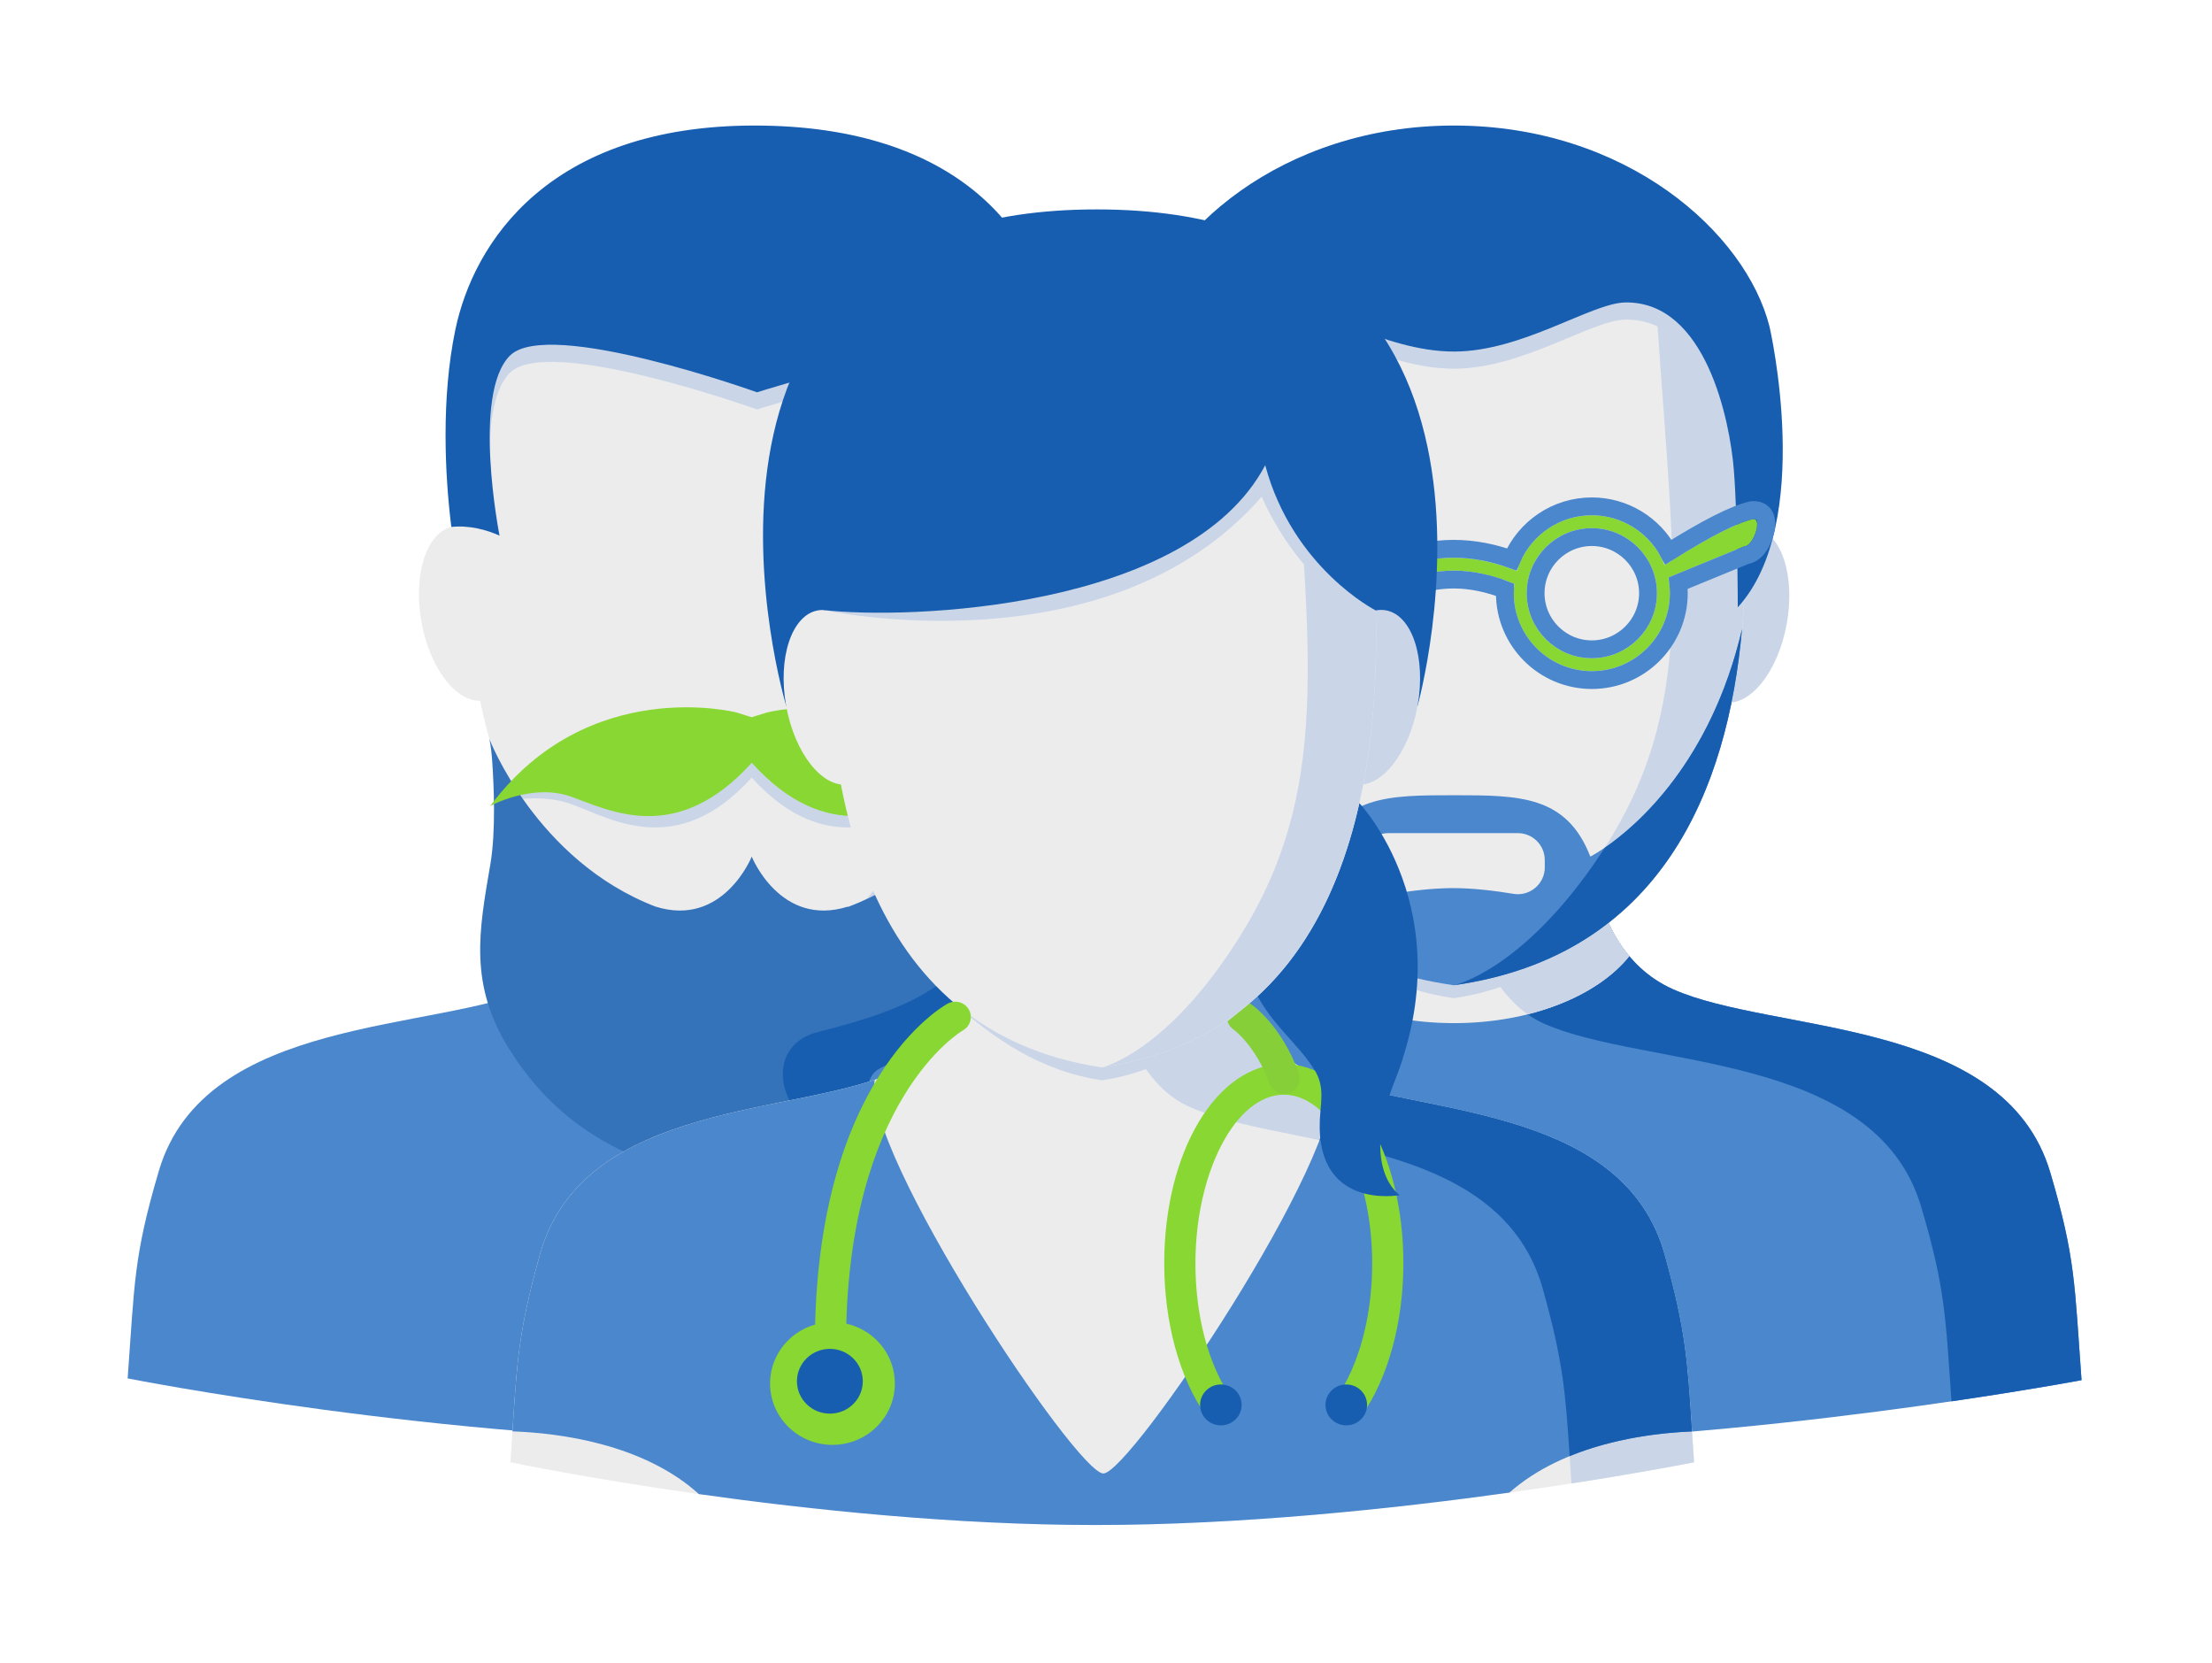 <?xml version="1.0" encoding="UTF-8"?>
<svg width="141px" height="106px" viewBox="0 0 141 106" version="1.1" xmlns="http://www.w3.org/2000/svg" xmlns:xlink="http://www.w3.org/1999/xlink">
    <!-- Generator: Sketch 48.2 (47327) - http://www.bohemiancoding.com/sketch -->
    <title>Group 5</title>
    <desc>Created with Sketch.</desc>
    <defs>
        <filter x="-11.2%" y="-11.1%" width="123.2%" height="131.1%" filterUnits="objectBoundingBox" id="filter-1">
            <feOffset dx="0" dy="4" in="SourceAlpha" result="shadowOffsetOuter1"></feOffset>
            <feGaussianBlur stdDeviation="4" in="shadowOffsetOuter1" result="shadowBlurOuter1"></feGaussianBlur>
            <feColorMatrix values="0 0 0 0 0   0 0 0 0 0   0 0 0 0 0  0 0 0 0.5 0" type="matrix" in="shadowBlurOuter1" result="shadowMatrixOuter1"></feColorMatrix>
            <feMerge>
                <feMergeNode in="shadowMatrixOuter1"></feMergeNode>
                <feMergeNode in="SourceGraphic"></feMergeNode>
            </feMerge>
        </filter>
        <path d="M59.275,25.071 C58.177,25.33 56.292,26.312 53.622,28.016 C52.902,26.158 51.093,24.837 48.981,24.837 C46.729,24.837 44.824,26.338 44.213,28.392 C43.469,28.081 41.927,27.543 40.18,27.543 C38.439,27.543 36.917,28.078 36.18,28.389 C35.568,26.337 33.662,24.837 31.412,24.837 C29.3,24.837 27.491,26.158 26.771,28.016 C23.791,26.441 21.91,25.459 21.128,25.071 C20.541,24.488 21.113,26.231 21.128,26.237 C23.339,27.071 25.142,27.927 26.538,28.805 C26.472,29.127 26.438,29.46 26.438,29.801 C26.438,32.54 28.669,34.767 31.412,34.767 C34.154,34.767 36.385,32.539 36.385,29.801 C36.385,29.602 36.374,29.404 36.35,29.21 C36.941,28.95 38.458,28.362 40.181,28.362 C41.9,28.362 43.444,28.951 44.044,29.211 C44.021,29.405 44.009,29.602 44.009,29.801 C44.009,32.54 46.24,34.767 48.983,34.767 C51.725,34.767 53.957,32.539 53.957,29.801 C53.957,29.46 53.923,29.127 53.856,28.805 L58.688,26.82 C59.275,26.82 59.862,25.071 59.275,25.071 Z M31.41,33.947 C29.121,33.947 27.258,32.087 27.258,29.802 C27.258,27.516 29.121,25.657 31.41,25.657 C33.699,25.657 35.562,27.516 35.562,29.802 C35.562,32.087 33.699,33.947 31.41,33.947 Z M48.981,33.947 C46.692,33.947 44.83,32.087 44.83,29.802 C44.83,27.516 46.692,25.657 48.981,25.657 C51.271,25.657 53.133,27.516 53.133,29.802 C53.133,32.087 51.271,33.947 48.981,33.947 Z" id="path-2"></path>
    </defs>
    <g id="Desktop-HD-Copy-21" stroke="none" stroke-width="1" fill="none" fill-rule="evenodd" transform="translate(-641, -93)">
        <g id="Group-5" filter="url(#filter-1)" transform="translate(649, 97)" fill-rule="nonzero">
            <g id="man-(2)">
                <path d="M78.096,66.612 C75.159,56.676 60.415,57.778 54.051,54.925 C47.687,52.071 48.681,42.497 47.874,40.831 L32.349,40.831 C31.544,42.497 32.537,52.072 26.172,54.925 C19.809,57.778 5.063,56.676 2.127,66.612 C0.507,72.093 0.584,73.769 0.137,79.84 C0.137,79.84 20.368,83.837 39.655,83.837 C58.941,83.837 80.088,79.84 80.088,79.84 C79.639,73.768 79.716,72.093 78.096,66.612 Z" id="Shape" fill="#4B87CC"></path>
                <path d="M45.829,57.112 C52.193,59.966 66.938,58.864 69.874,68.8 C71.417,74.019 71.42,75.788 71.804,81.189 C76.87,80.448 80.086,79.84 80.086,79.84 C79.639,73.769 79.716,72.093 78.096,66.612 C75.159,56.676 60.415,57.778 54.051,54.925 C47.687,52.071 48.681,42.497 47.874,40.831 L39.654,40.831 C39.655,40.831 39.465,54.26 45.829,57.112 Z" id="Shape" fill="#185EB0"></path>
                <path d="M51.281,52.818 C47.988,48.883 48.535,42.197 47.875,40.83 L32.349,40.83 C31.688,42.197 32.237,48.883 28.944,52.818 C30.515,56.51 38.952,66.392 40.112,66.392 C41.271,66.392 49.579,56.811 51.281,52.818 Z" id="Shape" fill="#E8C59E"></path>
                <path d="M30.26,50.726 C32.836,52.821 35.855,54.898 40.096,55.498 C44.347,54.896 47.358,52.776 49.938,50.673 C47.792,46.732 48.456,42.032 47.875,40.83 L32.349,40.83 C31.766,42.034 32.416,46.784 30.26,50.726 Z" id="Shape" fill="#C69E7F"></path>
                <ellipse id="Oval" fill="#CAD6E8" transform="translate(58.3, 31.091) rotate(100.195) translate(-58.3, -31.091) " cx="58.3" cy="31.091" rx="5.634" ry="3.061"></ellipse>
                <ellipse id="Oval" fill="#ECECED" transform="translate(21.879, 31.094) rotate(169.805) translate(-21.879, -31.094) " cx="21.879" cy="31.094" rx="3.063" ry="5.629"></ellipse>
                <path d="M57.013,12.355 L40.246,14.781 L23.019,12.589 C23.019,12.589 21.575,20.966 21.575,24.811 C21.575,36.439 23.664,52.352 40.095,54.677 C66.495,50.942 57.013,12.355 57.013,12.355 Z" id="Shape" fill="#ECECED"></path>
                <path d="M40.096,54.677 C66.496,50.942 57.013,12.355 57.013,12.355 L53.056,12.355 C54.139,28.473 55.639,37.035 49.417,46.37 C44.486,53.766 40.096,54.677 40.096,54.677 Z" id="Shape" fill="#CAD6E8"></path>
                <path d="M59.169,14.115 C58.284,8.098 53.193,1.095 40.096,1.095 C26.998,1.095 22.184,8.543 21.022,14.115 C20.121,18.438 23.353,23.707 23.353,23.707 C23.091,20.894 23.07,17.189 24.505,15.756 C26.948,13.315 40.257,18.093 40.257,18.093 C40.257,18.093 53.726,13.796 55.688,15.756 C56.849,16.916 56.868,20.723 56.691,23.636 C56.689,23.638 59.87,18.876 59.169,14.115 Z" id="Shape" fill="#CAD6E8"></path>
                <path d="M59.169,13.021 C58.284,7.003 53.194,0 40.096,0 C26.998,0 22.185,7.448 21.023,13.021 C20.121,17.343 20.353,22.25 20.769,25.58 C21.912,25.456 23.038,25.769 23.842,26.133 C23.842,26.133 22.062,17.105 24.505,14.663 C26.948,12.221 40.257,17 40.257,17 C40.257,17 53.727,12.703 55.688,14.663 C57.65,16.623 56.352,26.133 56.352,26.133 C57.156,25.769 58.281,25.456 59.424,25.58 C59.87,21.556 59.87,17.781 59.169,13.021 Z" id="Shape" fill="#185EB0"></path>
                <path d="M39.92,40.271 C36.178,40.271 31.738,40.157 28.701,40.861 C25.12,41.691 23.25,43.359 23.25,43.359 C23.965,43.025 26.377,42.516 28.41,43.241 C30.869,44.118 35.127,46.855 39.918,41.552 C44.71,46.855 48.968,44.118 51.427,43.241 C53.462,42.515 55.874,43.025 56.589,43.359 C56.589,43.359 54.094,41.37 50.512,40.54 C47.477,39.837 43.661,40.271 39.92,40.271 Z" id="Shape" fill="#CAD6E8"></path>
                <path d="M57.206,39.09 C57.206,39.09 53.849,46.883 46.038,49.8 C46.04,49.791 46.045,49.783 46.048,49.774 C41.739,51.126 39.918,46.59 39.918,46.59 C39.918,46.59 38.097,51.127 33.788,49.774 C33.788,49.775 33.788,49.775 33.79,49.777 C26.163,46.842 23.193,39.09 23.193,39.09 C23.193,39.09 23.312,39.593 23.366,40.377 C23.485,42.044 23.614,44.982 23.257,47.074 C22.531,51.322 21.868,54.744 24.487,58.897 C26.799,62.559 30.482,65.892 37.397,67.104 C49.526,69.228 53.503,63.957 53.503,63.957 C53.503,63.957 47.055,63.092 47.326,61.281 C47.595,59.47 48.949,60.258 52.766,57.818 C56.583,55.379 57.351,50.185 56.463,46.722 C55.9,44.533 56.447,42.142 56.851,40.62 C57.086,39.737 57.206,39.09 57.206,39.09 Z" id="Shape" fill="#3472BA"></path>
                <path d="M47.327,61.282 C47.597,59.472 48.95,60.259 52.767,57.819 C56.584,55.38 57.353,50.186 56.464,46.723 C55.902,44.534 56.448,42.143 56.852,40.621 C57.088,39.735 57.208,39.09 57.208,39.09 C57.208,39.09 54.974,44.731 54.844,48.99 C54.678,54.462 49.982,56.293 44.145,57.762 C41.116,58.524 41.32,61.979 43.741,63.775 C45.986,65.439 50.218,65.549 53.504,63.958 C53.504,63.958 47.056,63.093 47.327,61.282 Z" id="Shape" fill="#185EB0"></path>
                <path d="M40.913,37.398 L39.908,37.704 L38.926,37.398 C38.926,37.398 29.49,34.978 23.251,43.359 C23.251,43.359 25.931,41.885 28.411,42.769 C30.87,43.646 35.129,45.911 39.92,40.608 C44.711,45.911 48.969,43.648 51.429,42.769 C53.91,41.885 56.59,43.359 56.59,43.359 C50.349,34.979 40.913,37.398 40.913,37.398 Z" id="Shape" fill="#88D732"></path>
            </g>
            <g id="man" transform="translate(44.486, 0)">
                <path d="M78.207,66.722 C75.268,56.785 60.513,57.887 54.145,55.034 C47.777,52.18 48.771,42.606 47.963,40.941 L32.427,40.941 C31.621,42.606 32.616,52.182 26.246,55.034 C19.878,57.887 5.122,56.786 2.183,66.722 C0.562,72.202 0.639,73.879 0.192,79.95 C0.192,79.95 20.438,83.947 39.738,83.947 C59.039,83.947 80.2,79.95 80.2,79.95 C79.751,73.877 79.828,72.203 78.207,66.722 Z" id="Shape" fill="#4B87CC"></path>
                <path d="M78.207,66.722 C75.268,56.785 60.513,57.887 54.145,55.034 C47.777,52.18 48.771,42.606 47.963,40.941 L39.737,40.941 C39.737,40.941 39.547,54.37 45.915,57.223 C52.284,60.077 67.04,58.975 69.978,68.911 C71.522,74.13 71.525,75.899 71.909,81.3 C76.979,80.559 80.197,79.951 80.197,79.951 C79.751,73.877 79.828,72.203 78.207,66.722 Z" id="Shape" fill="#185EB0"></path>
                <path d="M51.373,52.927 C48.078,48.992 48.626,42.306 47.965,40.939 L32.427,40.939 C31.765,42.306 32.315,48.993 29.02,52.927 C31.038,55.457 35.284,57.2 40.196,57.2 C45.108,57.2 49.355,55.457 51.373,52.927 Z" id="Shape" fill="#ECECED"></path>
                <path d="M44.895,56.637 C47.728,55.929 50.038,54.6 51.373,52.927 C48.077,48.992 48.625,42.306 47.965,40.939 L39.738,40.939 C39.738,40.941 39.57,52.886 44.895,56.637 Z" id="Shape" fill="#CAD6E8"></path>
                <path d="M30.337,50.836 C32.915,52.93 35.936,55.007 40.18,55.608 C44.434,55.006 47.448,52.886 50.029,50.782 C47.882,46.842 48.546,42.142 47.965,40.939 L32.427,40.939 C31.844,42.143 32.494,46.893 30.337,50.836 Z" id="Shape" fill="#CAD6E8"></path>
                <ellipse id="Oval" fill="#CAD6E8" transform="translate(58.397, 31.201) rotate(100.195) translate(-58.397, -31.201) " cx="58.397" cy="31.201" rx="5.638" ry="3.061"></ellipse>
                <ellipse id="Oval" fill="#ECECED" transform="translate(21.95, 31.204) rotate(169.805) translate(-21.95, -31.204) " cx="21.95" cy="31.204" rx="3.066" ry="5.629"></ellipse>
                <path d="M57.11,12.464 L40.18,4.527 L23.259,12.464 C23.259,12.464 13.772,51.052 40.18,54.787 C66.598,51.052 57.11,12.464 57.11,12.464 Z" id="Shape" fill="#ECECED"></path>
                <path d="M40.18,54.787 C66.599,51.052 57.11,12.464 57.11,12.464 L53.149,12.464 C54.234,28.583 55.735,37.145 49.507,46.479 C44.573,53.876 40.18,54.787 40.18,54.787 Z" id="Shape" fill="#CAD6E8"></path>
                <path d="M58.556,32.09 C55.995,43.031 48.886,46.586 48.886,46.586 C47.37,42.677 44.339,42.677 40.18,42.677 C36.021,42.677 32.989,42.677 31.473,46.586 C31.473,46.586 24.364,43.031 21.804,32.09 C22.708,42.244 26.917,52.911 40.18,54.787 C53.443,52.911 57.652,42.244 58.556,32.09 Z" id="Shape" fill="#4B87CC"></path>
                <path d="M40.18,54.787 C53.442,52.911 57.652,42.244 58.556,32.09 C56.564,40.602 51.819,44.642 49.811,46.018 C49.712,46.172 49.612,46.325 49.509,46.479 C44.585,53.858 40.202,54.782 40.18,54.787 Z" id="Shape" fill="#185EB0"></path>
                <path d="M45.985,47.268 C45.985,48.328 45.031,49.135 43.983,48.96 C42.869,48.775 41.447,48.595 40.139,48.595 C38.83,48.595 37.408,48.775 36.294,48.96 C35.246,49.135 34.292,48.328 34.292,47.268 L34.292,46.808 C34.292,45.859 35.061,45.092 36.011,45.092 L44.264,45.092 C45.214,45.092 45.983,45.859 45.983,46.808 L45.983,47.268 L45.985,47.268 Z" id="Shape" fill="#ECECED"></path>
                <path d="M60.312,13.919 C58.803,7.926 51.192,1.095 40.197,1.095 C29.201,1.095 21.589,7.926 20.081,13.919 L22.106,30.702 C22.12,28.912 22.173,25.312 22.358,23.029 C22.61,19.901 24.138,12.29 29.275,12.368 C31.189,12.398 35.674,15.497 40.197,15.497 C44.556,15.497 48.952,12.401 51.118,12.368 C56.255,12.291 57.783,19.902 58.035,23.029 C58.218,25.312 58.273,28.912 58.287,30.702 L60.312,13.919 Z" id="Shape" fill="#CAD6E8"></path>
                <path d="M58.29,30.697 C63.192,25.312 60.312,12.824 60.312,12.824 C58.803,6.831 51.192,0 40.196,0 C29.201,0 21.589,6.831 20.079,12.824 C20.079,12.824 17.198,25.321 22.105,30.703 C22.105,30.703 22.103,25.062 22.357,21.935 C22.61,18.808 24.136,11.195 29.273,11.274 C31.188,11.303 35.673,14.403 40.195,14.403 C44.554,14.403 48.95,11.306 51.117,11.274 C56.254,11.197 57.781,18.808 58.033,21.935 C58.285,25.062 58.285,30.703 58.285,30.703 C58.287,30.7 58.289,30.698 58.29,30.697 Z" id="Shape" fill="#185EB0"></path>
                <g id="Shape">
                    <use fill="#88D732" fill-rule="evenodd" xlink:href="#path-2"></use>
                    <path stroke="#4B87CC" stroke-width="1.138" d="M58.825,27.379 L54.489,29.16 C54.513,29.371 54.526,29.585 54.526,29.801 C54.526,32.854 52.039,35.337 48.983,35.337 C45.926,35.337 43.44,32.854 43.44,29.801 C43.44,29.727 43.441,29.653 43.444,29.58 C42.46,29.198 41.326,28.931 40.181,28.931 C39.035,28.931 37.919,29.195 36.95,29.576 C36.953,29.651 36.955,29.726 36.955,29.801 C36.955,32.854 34.468,35.337 31.412,35.337 C28.355,35.337 25.868,32.854 25.868,29.801 C25.868,29.561 25.884,29.323 25.914,29.089 C24.6,28.302 22.937,27.528 20.927,26.769 C20.603,26.647 20.48,26.239 20.344,25.543 C20.283,25.237 20.269,25.023 20.341,24.817 C20.554,24.212 21.072,24.274 21.452,24.596 C22.228,24.984 23.91,25.861 26.504,27.231 C27.448,25.438 29.323,24.268 31.412,24.268 C33.667,24.268 35.661,25.631 36.516,27.646 C37.635,27.238 38.882,26.973 40.18,26.973 C41.484,26.973 42.745,27.241 43.876,27.65 C44.73,25.633 46.724,24.268 48.981,24.268 C51.053,24.268 52.915,25.42 53.866,27.188 C56.3,25.664 58.045,24.776 59.144,24.517 L59.275,24.501 C60.147,24.501 60.237,25.306 59.962,26.126 C59.744,26.775 59.354,27.301 58.825,27.379 Z M31.41,33.378 C33.385,33.378 34.992,31.773 34.992,29.802 C34.992,27.831 33.385,26.226 31.41,26.226 C29.435,26.226 27.827,27.831 27.827,29.802 C27.827,31.773 29.435,33.378 31.41,33.378 Z M48.981,33.378 C50.956,33.378 52.564,31.773 52.564,29.802 C52.564,27.831 50.956,26.226 48.981,26.226 C47.006,26.226 45.399,27.831 45.399,29.802 C45.399,31.773 47.006,33.378 48.981,33.378 Z"></path>
                </g>
            </g>
            <g id="woman-copy" transform="translate(24.527, 5.345)">
                <path d="M17.587,31.635 C17.587,31.635 8.066,0 37.382,0 C66.698,0 57.834,31.635 57.834,31.635 L17.587,31.635 Z" id="Shape" fill="#185EB0"></path>
                <path d="M54.123,37.836 C54.123,37.836 60.682,44.713 56.379,55.512 C54.123,61.171 56.7,62.813 56.7,62.813 C56.7,62.813 50.998,63.886 51.645,57.432 C51.838,55.511 51.641,55.044 49.783,52.964 C47.926,50.884 46.084,48.877 47.005,44.068 L54.123,37.836 Z" id="Shape" fill="#185EB0"></path>
                <path d="M73.58,66.612 C70.809,56.676 56.893,57.778 50.888,54.925 C44.882,52.071 45.819,42.497 45.058,40.831 L30.406,40.831 C29.645,42.497 30.583,52.072 24.576,54.925 C18.571,57.778 4.655,56.676 1.884,66.612 C0.355,72.093 0.429,73.768 0.006,79.84 C0.006,79.84 19.099,83.837 37.3,83.837 C55.501,83.837 75.458,79.84 75.458,79.84 C75.036,73.768 75.109,72.093 73.58,66.612 Z" id="Shape" fill="#ECECED"></path>
                <path d="M43.128,57.112 C49.133,59.966 63.049,58.864 65.82,68.8 C67.277,74.019 67.28,75.788 67.641,81.189 C72.422,80.448 75.458,79.84 75.458,79.84 C75.036,73.769 75.108,72.093 73.579,66.612 C70.808,56.676 56.892,57.778 50.887,54.925 C44.882,52.071 45.819,42.497 45.058,40.831 L37.3,40.831 C37.3,40.831 37.121,54.26 43.128,57.112 Z" id="Shape" fill="#CAD6E8"></path>
                <path d="M12.025,81.867 C19.05,82.856 28.284,83.837 37.3,83.837 C46.604,83.837 56.364,82.793 63.685,81.772 C67.21,78.669 72.417,77.993 75.326,77.874 C75.03,73.326 74.93,71.451 73.58,66.612 C71.019,57.431 58.942,57.675 52.384,55.514 C53.189,60.218 39.512,80.553 37.804,80.553 C36.095,80.553 22.434,60.07 23.231,55.463 C16.709,57.679 4.466,57.361 1.886,66.613 C0.537,71.449 0.435,73.323 0.139,77.869 C3.046,77.972 8.445,78.63 12.025,81.867 Z" id="Shape" fill="#4B87CC"></path>
                <path d="M73.58,66.612 C71.019,57.43 58.942,57.674 52.384,55.513 C52.527,56.35 52.211,57.685 51.585,59.312 C57.553,60.561 64.025,62.365 65.82,68.802 C67.108,73.417 67.259,75.334 67.527,79.448 C70.357,78.288 73.365,77.954 75.326,77.874 C75.03,73.324 74.93,71.45 73.58,66.612 Z" id="Shape" fill="#185EB0"></path>
                <g id="Group-4" transform="translate(41.685, 50.488)">
                    <path d="M12.602,26.357 L10.964,25.249 C12.42,23.166 13.255,20.042 13.255,16.679 C13.255,10.85 10.675,5.926 7.622,5.926 C4.568,5.926 1.988,10.85 1.988,16.679 C1.988,20.042 2.823,23.166 4.28,25.249 L2.641,26.357 C0.963,23.955 0,20.428 0,16.679 C0,9.553 3.348,3.971 7.622,3.971 C11.896,3.971 15.244,9.553 15.244,16.679 C15.243,20.428 14.28,23.955 12.602,26.357 Z" id="Shape" fill="#88D732"></path>
                    <ellipse id="Oval" fill="#185EB0" cx="3.61" cy="25.696" rx="1.325" ry="1.303"></ellipse>
                    <ellipse id="Oval" fill="#185EB0" cx="11.604" cy="25.696" rx="1.325" ry="1.303"></ellipse>
                    <path d="M7.643,5.865 C7.233,5.865 6.849,5.614 6.705,5.213 C5.841,2.806 4.435,1.788 4.421,1.778 C3.971,1.469 3.862,0.859 4.177,0.417 C4.492,-0.025 5.111,-0.133 5.562,0.176 C5.64,0.231 7.492,1.532 8.58,4.562 C8.763,5.071 8.491,5.63 7.973,5.81 C7.864,5.847 7.752,5.865 7.643,5.865 Z" id="Shape" fill="#87CF39"></path>
                </g>
                <path d="M28.435,50.726 C30.866,52.821 33.717,54.898 37.716,55.498 C41.729,54.896 44.57,52.776 47.005,50.673 C44.98,46.732 45.606,42.032 45.058,40.83 L30.405,40.83 C29.856,42.034 30.469,46.784 28.435,50.726 Z" id="Shape" fill="#CAD6E8"></path>
                <g id="Group" transform="translate(16.328, 5.264)">
                    <ellipse id="Oval" fill="#CAD6E8" transform="translate(38.492, 25.828) rotate(100.195) translate(-38.492, -25.828) " cx="38.492" cy="25.828" rx="5.632" ry="3.061"></ellipse>
                    <ellipse id="Oval" fill="#ECECED" transform="translate(4.271, 25.83) rotate(169.805) translate(-4.271, -25.83) " cx="4.271" cy="25.83" rx="3.063" ry="5.629"></ellipse>
                    <path d="M21.526,9.517 C21.526,9.517 4.177,7.547 3.964,12.656 C3.755,17.662 3.997,18.371 3.957,19.547 C3.548,31.168 5.922,47.088 21.383,49.414 C37.97,46.92 39.505,28.893 38.693,17.184 C38.289,11.355 21.526,9.517 21.526,9.517 Z" id="Shape" fill="#ECECED"></path>
                    <path d="M21.383,49.414 C46.226,45.678 37.303,7.091 37.303,7.091 L33.579,7.091 C34.599,23.209 36.01,31.771 30.154,41.106 C25.515,48.502 21.383,49.414 21.383,49.414 Z" id="Shape" fill="#CAD6E8"></path>
                    <path d="M3.61,20.263 C3.61,20.263 21.801,24.264 31.568,13.044 C31.568,13.044 34.262,19.498 38.843,20.295 L38.843,10.766 L3.61,10.766 L3.61,20.263 Z" id="Shape" fill="#CAD6E8"></path>
                    <path d="M39.524,8.492 C37.275,1.556 21.387,0.09 21.383,0.09 C21.381,0.09 5.492,1.556 3.243,8.492 C0.994,15.43 3.61,20.263 3.61,20.263 C8.939,20.89 26.905,20.263 31.794,11.039 C33.554,17.606 38.843,20.295 38.843,20.295 C38.843,20.295 41.772,15.43 39.524,8.492 Z" id="Shape" fill="#185EB0"></path>
                </g>
                <path d="M56.884,54.112 L50.763,54.112 C51.708,55.312 51.796,55.924 51.645,57.432 C50.999,63.887 56.7,62.814 56.7,62.814 C56.7,62.814 54.123,61.172 56.379,55.512 C56.568,55.038 56.736,54.571 56.884,54.112 Z" id="Shape" fill="#185EB0"></path>
                <g id="Stethescope" transform="translate(16.56, 50.488)">
                    <ellipse id="Oval" fill="#88D732" cx="3.977" cy="24.332" rx="3.977" ry="3.91"></ellipse>
                    <path d="M3.849,22.81 C3.3,22.81 2.855,22.373 2.855,21.833 C2.855,4.942 10.974,0.312 11.32,0.124 C11.8,-0.14 12.405,0.031 12.671,0.503 C12.937,0.974 12.766,1.566 12.29,1.83 C12.193,1.886 4.843,6.222 4.843,21.833 C4.843,22.373 4.398,22.81 3.849,22.81 Z" id="Shape" fill="#88D732"></path>
                    <ellipse id="Oval" fill="#185EB0" cx="3.812" cy="24.188" rx="2.099" ry="2.064"></ellipse>
                </g>
            </g>
        </g>
    </g>
</svg>